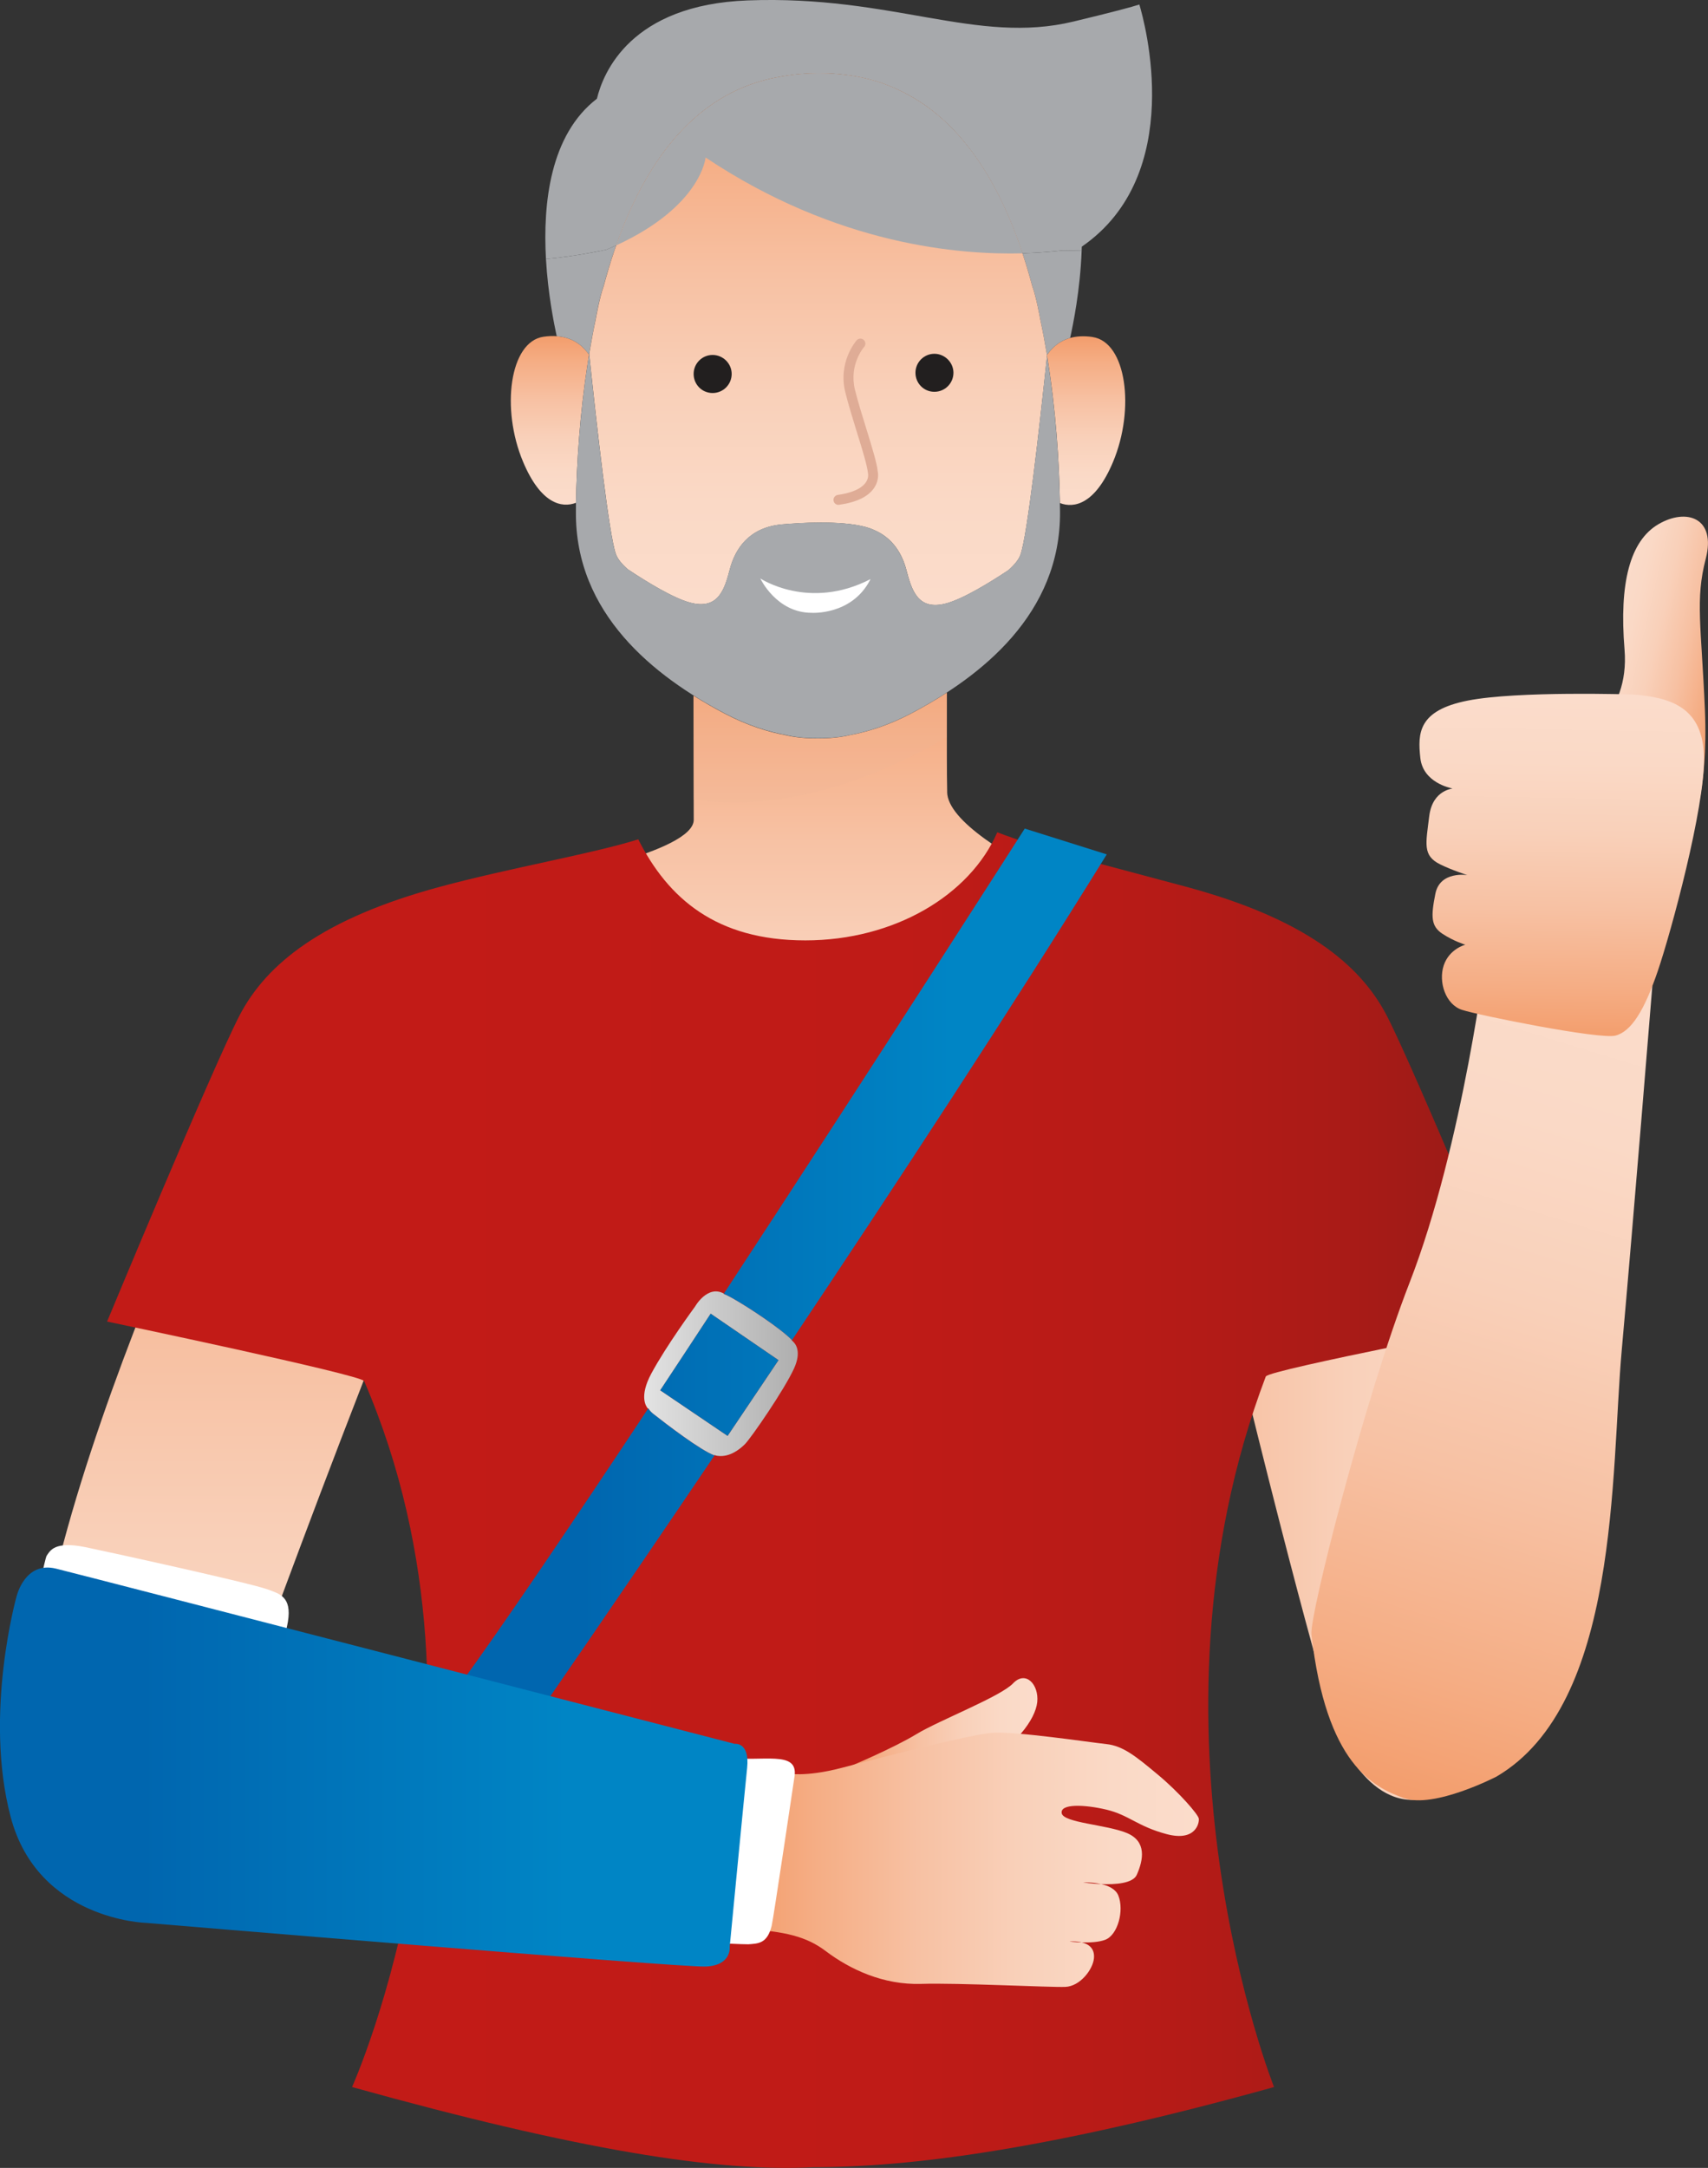 <?xml version="1.0" encoding="UTF-8"?>
<svg xmlns="http://www.w3.org/2000/svg" xmlns:xlink="http://www.w3.org/1999/xlink" viewBox="0 0 335.87 426">
  <rect x="0" y="0" width="335.87" height="426" fill="#333333" stroke="none"/>
  <defs>
    <style>
      .cls-1 {
        fill: url(#linear-gradient-8);
      }

      .cls-2 {
        fill: url(#linear-gradient-7);
      }

      .cls-3 {
        fill: url(#linear-gradient-5);
      }

      .cls-4 {
        fill: url(#linear-gradient-6);
      }

      .cls-5 {
        fill: url(#linear-gradient-9);
      }

      .cls-6 {
        fill: url(#linear-gradient-4);
      }

      .cls-7 {
        fill: url(#linear-gradient-3);
      }

      .cls-8 {
        fill: url(#linear-gradient-2);
      }

      .cls-9 {
        fill: url(#linear-gradient);
      }

      .cls-10 {
        fill: url(#Sfumatura_senza_nome_12);
      }

      .cls-11 {
        isolation: isolate;
      }

      .cls-12 {
        fill: url(#Sfumatura_senza_nome_12-4);
      }

      .cls-13 {
        fill: url(#Sfumatura_senza_nome_12-2);
      }

      .cls-14 {
        fill: url(#Sfumatura_senza_nome_12-3);
      }

      .cls-15 {
        fill: url(#Sfumatura_senza_nome_12-9);
      }

      .cls-16 {
        fill: url(#Sfumatura_senza_nome_12-8);
      }

      .cls-17 {
        fill: url(#Sfumatura_senza_nome_12-5);
      }

      .cls-18 {
        fill: url(#Sfumatura_senza_nome_12-6);
      }

      .cls-19 {
        fill: url(#Sfumatura_senza_nome_12-7);
      }

      .cls-20 {
        fill: #fff;
      }

      .cls-21 {
        fill: #dfac96;
      }

      .cls-22 {
        fill: url(#linear-gradient-10);
      }

      .cls-23 {
        fill: url(#linear-gradient-11);
      }

      .cls-24 {
        fill: #221f1f;
      }

      .cls-25 {
        fill: #ebb598;
        mix-blend-mode: multiply;
        opacity: .2;
      }

      .cls-26 {
        fill: url(#Sfumatura_senza_nome_12-10);
      }

      .cls-27 {
        fill: url(#Sfumatura_senza_nome_12-11);
      }

      .cls-28 {
        fill: #a7a9ac;
      }
    </style>
    <linearGradient id="Sfumatura_senza_nome_12" data-name="Sfumatura senza nome 12" x1="170.34" y1="226.57" x2="170.34" y2="126.36" gradientUnits="userSpaceOnUse">
      <stop offset="0" stop-color="#fbdccb"/>
      <stop offset=".19" stop-color="#fad9c6"/>
      <stop offset=".4" stop-color="#f9d0b9"/>
      <stop offset=".62" stop-color="#f7c1a3"/>
      <stop offset=".85" stop-color="#f5ad84"/>
      <stop offset="1" stop-color="#f39d6c"/>
    </linearGradient>
    <linearGradient id="Sfumatura_senza_nome_12-2" data-name="Sfumatura senza nome 12" x1="-6410.88" y1="370.87" x2="-6410.88" y2="201.77" gradientTransform="translate(-6369.27) rotate(-180) scale(1 -1)" xlink:href="#Sfumatura_senza_nome_12"/>
    <linearGradient id="Sfumatura_senza_nome_12-3" data-name="Sfumatura senza nome 12" x1="307.76" y1="301.89" x2="200.49" y2="301.89" xlink:href="#Sfumatura_senza_nome_12"/>
    <linearGradient id="linear-gradient" x1="21.08" y1="294.78" x2="298.74" y2="294.78" gradientUnits="userSpaceOnUse">
      <stop offset=".21" stop-color="#c21b17"/>
      <stop offset=".56" stop-color="#bf1b17"/>
      <stop offset=".73" stop-color="#b71b17"/>
      <stop offset=".87" stop-color="#aa1b17"/>
      <stop offset=".99" stop-color="#981b17"/>
      <stop offset="1" stop-color="#961b17"/>
    </linearGradient>
    <linearGradient id="Sfumatura_senza_nome_12-4" data-name="Sfumatura senza nome 12" x1="213.57" y1="99.22" x2="213.57" y2="66.08" xlink:href="#Sfumatura_senza_nome_12"/>
    <linearGradient id="Sfumatura_senza_nome_12-5" data-name="Sfumatura senza nome 12" x1="108.14" y1="99.17" x2="108.14" y2="66.04" xlink:href="#Sfumatura_senza_nome_12"/>
    <linearGradient id="Sfumatura_senza_nome_12-6" data-name="Sfumatura senza nome 12" x1="160.87" y1="118.88" x2="160.87" y2="14.37" xlink:href="#Sfumatura_senza_nome_12"/>
    <linearGradient id="Sfumatura_senza_nome_12-7" data-name="Sfumatura senza nome 12" x1="204.01" y1="338.53" x2="166.58" y2="338.53" xlink:href="#Sfumatura_senza_nome_12"/>
    <linearGradient id="linear-gradient-2" x1="79.08" y1="376.08" x2="79.08" y2="325.95" gradientUnits="userSpaceOnUse">
      <stop offset="0" stop-color="#e2a387"/>
      <stop offset=".34" stop-color="#da9b81"/>
      <stop offset=".86" stop-color="#c78571"/>
      <stop offset=".88" stop-color="#c68471"/>
    </linearGradient>
    <linearGradient id="linear-gradient-3" x1="201.49" y1="378.03" x2="201.49" y2="377.86" xlink:href="#linear-gradient-2"/>
    <linearGradient id="linear-gradient-4" x1="204.33" y1="367.99" x2="204.33" y2="367.71" xlink:href="#linear-gradient-2"/>
    <linearGradient id="Sfumatura_senza_nome_12-8" data-name="Sfumatura senza nome 12" x1="235.75" y1="365.45" x2="146.59" y2="365.45" xlink:href="#Sfumatura_senza_nome_12"/>
    <linearGradient id="linear-gradient-5" x1="217.65" y1="306.96" x2="90.39" y2="306.96" gradientUnits="userSpaceOnUse">
      <stop offset=".24" stop-color="#0085c5"/>
      <stop offset=".81" stop-color="#0066af"/>
    </linearGradient>
    <linearGradient id="linear-gradient-6" x1="217.64" y1="213.08" x2="90.39" y2="213.08" xlink:href="#linear-gradient-5"/>
    <linearGradient id="linear-gradient-7" x1="217.89" y1="276.9" x2="90.28" y2="276.9" xlink:href="#linear-gradient-5"/>
    <linearGradient id="linear-gradient-8" x1="217.65" y1="270.15" x2="90.38" y2="270.15" xlink:href="#linear-gradient-5"/>
    <linearGradient id="linear-gradient-9" x1="217.77" y1="254.34" x2="90.3" y2="254.34" xlink:href="#linear-gradient-5"/>
    <linearGradient id="linear-gradient-10" x1="126.68" y1="269.94" x2="156.9" y2="269.94" gradientUnits="userSpaceOnUse">
      <stop offset="0" stop-color="#e3e3e3"/>
      <stop offset=".96" stop-color="#b0b0b0"/>
    </linearGradient>
    <linearGradient id="linear-gradient-11" x1="146.99" y1="347.24" x2="0" y2="347.24" xlink:href="#linear-gradient-5"/>
    <linearGradient id="Sfumatura_senza_nome_12-9" data-name="Sfumatura senza nome 12" x1="1197.72" y1="-1374.59" x2="1364.61" y2="-1374.59" gradientTransform="translate(-641.44 -1355.7) rotate(107.06)" xlink:href="#Sfumatura_senza_nome_12"/>
    <linearGradient id="Sfumatura_senza_nome_12-10" data-name="Sfumatura senza nome 12" x1="-51.38" y1="-619.21" x2="-25.56" y2="-619.21" gradientTransform="translate(223.35 743) rotate(13.18)" xlink:href="#Sfumatura_senza_nome_12"/>
    <linearGradient id="Sfumatura_senza_nome_12-11" data-name="Sfumatura senza nome 12" x1="2.47" y1="-588.02" x2="15.74" y2="-519.48" gradientTransform="translate(193.07 689.9) rotate(11.39) scale(1 .96)" xlink:href="#Sfumatura_senza_nome_12"/>
  </defs>
  <g class="cls-11">
    <g id="Capa_2">
      <g id="Capa_2-2" data-name="Capa_2">
        <g>
          <path class="cls-10" d="M186.26,155.64c-.09-4.23-.06-8.36-.06-19.54-2.34,1.52-4.71,2.88-7.02,4.1-4.51,2.37-8.66,3.64-12.25,4.29h0s-2.3.63-6.11.6c-3.8.04-6.11-.58-6.11-.58h0c-3.58-.65-7.74-1.93-12.24-4.3-2.01-1.06-4.06-2.23-6.1-3.51,0,11.19.05,20.24.05,24.4,0,6.38-28.88,11.65-28.88,11.65-12.09,11.29,46.79,48.54,53.32,53.23v.6s.15-.1.41-.3c.27.19.42.3.42.3v-.6c6.53-4.69,83.86-30.41,71.78-41.7,0,0-46.98-17.35-47.22-28.63Z"/>
          <path class="cls-25" d="M186.18,144.86v-8.75c-2.33,1.52-4.7,2.88-7.02,4.1-4.5,2.37-8.66,3.64-12.24,4.29h0s-2.3.63-6.1.6c-3.81.03-6.11-.59-6.11-.59h0c-3.58-.66-7.73-1.93-12.23-4.3-2.01-1.06-4.06-2.23-6.1-3.51v20.39c16.93,2.42,34.05-3.12,49.82-12.23Z"/>
          <path class="cls-13" d="M52.45,252.11c-6.5-2.34-13.09-4.41-19.7-6.42-10.94,26.02-25.34,65.9-25.52,88.56-.24,29,13.78,32.09,26.14,36.37,12.36,4.28,18.3-46.82,18.3-46.82,0,0,12.2-33.4,24.31-63.87-7.99-2.12-15.82-5.04-23.53-7.81Z"/>
          <path class="cls-14" d="M242.2,261.22c14.43,59.55,20.63,78.84,20.63,78.84,0,0,6.42,17.22,18.78,12.94,12.36-4.28,26.38-7.37,26.14-36.37-.13-16.9-8.18-43.39-16.8-66.56-16.15,4.2-32.34,8.22-48.75,11.14Z"/>
          <path class="cls-9" d="M248.95,270.46c.48-1.26,49.79-10.77,49.79-10.77,0,0-20.71-49.84-26.02-60.08-5.3-10.24-16.38-19.14-39.51-25.37-15.52-4.18-28.57-7.4-37.1-10.69-5.38,12.35-20.23,21.24-37.75,21.24s-26.98-8.25-32.85-19.86c-8.81,2.79-25.26,5.62-38.93,9.31-23.13,6.23-34.21,15.13-39.51,25.37-5.3,10.24-26.01,60.08-26.01,60.08,0,0,50.01,10.46,50.55,11.7,29.39,68.09-2.38,138.72-2.38,138.72,44.57,12.39,71.92,16.74,90.69,15.75,18.93,0,46.17-3.39,90.61-15.75,0,0-27.99-70.25-1.61-139.65Z"/>
          <g>
            <path class="cls-12" d="M214.85,66.22c-1.77-.26-3.22-.14-4.41.19-2.66.74-3.97,2.52-4.56,3.34.04.23.07.45.1.67,1.67,10.32,2.31,20.37,2.45,28.43,2.79,1.08,6.95.24,10.44-8.07,4.37-10.4,2.63-23.57-4.02-24.55Z"/>
            <path class="cls-17" d="M109.47,66.06c-.78-.06-1.64-.03-2.6.11-6.65.98-8.39,14.15-4.02,24.55,3.48,8.3,7.63,9.15,10.41,8.08.14-7.78.75-17.4,2.29-27.32.1-.6.18-1.2.28-1.8-.72-.99-2.48-3.34-6.35-3.62Z"/>
          </g>
          <path class="cls-28" d="M107.36,50.89c.39,6.81,1.56,12.6,2.11,15.17,3.88.28,5.63,2.63,6.35,3.62.39-2.3.82-4.61,1.3-6.92,0,0,.79-4.46,1.56-6.5.73-2.74,1.56-5.43,2.49-8.05-.64.29-1.28.57-1.96.86,0,0-5.69,1.27-11.87,1.82Z"/>
          <path class="cls-28" d="M201.06,49.77c.71,2.13,1.36,4.29,1.94,6.49.78,2.03,1.56,6.5,1.56,6.5.5,2.33.92,4.67,1.32,6.99.6-.82,1.9-2.6,4.56-3.34.56-2.56,1.97-9.31,2.26-17.13l-3.45-.06c-.08-.09-3.08.42-8.19.55Z"/>
          <path class="cls-28" d="M224.04.89c-1.44.47-4.99,1.43-12.93,3.34C192.04,8.83,175.57-.99,147.03.08c-22.99.86-28.41,14.17-29.65,19.32-9.23,7.09-10.63,20.59-10.02,31.49,6.18-.56,11.87-1.82,11.87-1.82.68-.29,1.32-.57,1.96-.86,5.46-15.54,14.5-28.64,29.31-32.5,1.05-.28,2.08-.48,3.1-.66,3.13-.56,7.61-1,12.55-.34,2.39.25,6.56,1,10.89,3.14.2.09.4.18.59.28.11.05.21.11.3.16,11.34,5.82,18.57,17.81,23.13,31.48,5.11-.14,8.11-.65,8.19-.55l3.45.06c0-.27.02-.54.03-.81,20.62-14.21,12.35-44.14,11.32-47.58Z"/>
          <path class="cls-18" d="M123.45,111.87c3.71,2.47,8.89,5.64,12.22,6.54,5.68,1.54,6.85-2.76,7.87-6.61,1.02-3.84,3.65-8.14,10.2-8.75.53-.05,1.06-.09,1.57-.12.11,0,.2-.02.31-.02,3.67-.28,12.4-.62,16.3,1.26,3.77,1.61,5.52,4.84,6.3,7.8,1.02,3.84,2.19,8.14,7.87,6.6,3.33-.9,8.51-4.07,12.23-6.54,1.15-1.02,1.98-2.02,2.34-2.98,1.34-3.63,3.74-24.95,5.24-39.2-.01-.03-.02-.07-.02-.1-.39-2.32-.82-4.66-1.32-6.99,0,0-.78-4.46-1.56-6.5-4.34-16.28-11.97-31.24-25.07-37.97-.1-.05-.2-.11-.3-.16-.2-.1-.39-.19-.59-.28-4.33-2.15-8.5-2.9-10.89-3.14-4.94-.66-9.42-.22-12.55.34-1.02.18-2.05.38-3.1.66-17.32,4.51-26.75,21.65-31.8,40.55-.77,2.03-1.56,6.5-1.56,6.5-.48,2.27-.9,4.53-1.28,6.79,1.5,14.25,3.91,35.7,5.25,39.34.35.96,1.18,1.97,2.34,2.98Z"/>
          <path class="cls-28" d="M115.55,71.48c-1.53,9.93-2.15,19.55-2.29,27.32,0,.58-.01,1.15-.01,1.7-.2,20.14,15.48,32.43,29.25,39.68,4.5,2.37,8.66,3.64,12.24,4.29h0s2.3.63,6.1.59c3.81.03,6.11-.59,6.11-.59h0c3.57-.65,7.73-1.93,12.24-4.3,13.77-7.26,29.44-19.55,29.26-39.68,0-.54-.01-1.1-.03-1.66-.14-8.06-.78-18.11-2.45-28.43-.02-.19-.05-.38-.08-.57-1.5,14.25-3.9,35.57-5.24,39.2-.35.96-1.18,1.96-2.34,2.98-3.72,2.47-8.9,5.64-12.23,6.54-5.68,1.54-6.85-2.77-7.87-6.6-.79-2.96-2.54-6.19-6.3-7.8-3.91-1.88-12.63-1.53-16.3-1.26-.11,0-.2.02-.31.02-.51.03-1.04.07-1.57.12-6.55.61-9.18,4.92-10.2,8.75-1.02,3.84-2.19,8.15-7.87,6.61-3.33-.9-8.51-4.07-12.22-6.54-1.16-1.01-1.99-2.02-2.34-2.98-1.34-3.63-3.75-25.08-5.25-39.34,0,.04-.02.09-.03.13-.1.6-.18,1.2-.28,1.8Z"/>
          <path class="cls-28" d="M177.93,18.29c-.1-.05-.2-.11-.3-.16-.2-.1-.39-.19-.59-.28-4.33-2.15-8.5-2.9-10.89-3.14-4.94-.66-9.42-.22-12.55.34-1.02.18-2.05.38-3.1.66-14.81,3.86-23.85,16.97-29.31,32.5,16.75-7.71,17.56-17.26,17.56-17.26,25.95,17.31,50.16,19.15,62.32,18.83-4.55-13.67-11.78-25.66-23.13-31.48Z"/>
          <path class="cls-20" d="M149.52,113.68s3.14,6.74,10.09,6.74c0,0,7.78.52,11.43-6.34l.14-.28c-12.11,6.25-21.66-.13-21.66-.13Z"/>
          <path class="cls-21" d="M164.88,99.21c-.48,0-.91-.36-.97-.85-.08-.53.3-1.03.84-1.11,3.59-.51,5-1.66,5.56-2.53.58-.91.37-1.75.37-1.75-.16-1.53-1.12-4.67-2.16-7.99-.83-2.69-1.69-5.47-2.29-7.88-1.48-5.93,2.07-10.05,2.22-10.22.36-.41.98-.45,1.38-.09.41.35.46.97.1,1.38-.13.14-3.02,3.55-1.8,8.45.59,2.36,1.44,5.11,2.27,7.77,1.1,3.58,2.06,6.67,2.19,8.2h0s.42,1.53-.63,3.18c-1.13,1.78-3.47,2.93-6.94,3.42-.05,0-.09,0-.14,0Z"/>
          <g>
            <path class="cls-24" d="M187.49,73.25c0,2.06-1.67,3.74-3.75,3.74s-3.72-1.68-3.72-3.74,1.68-3.73,3.72-3.73,3.75,1.69,3.75,3.73Z"/>
            <path class="cls-24" d="M143.88,73.48c0,2.06-1.66,3.75-3.75,3.75s-3.73-1.68-3.73-3.75,1.68-3.73,3.73-3.73,3.75,1.68,3.75,3.73Z"/>
          </g>
          <path class="cls-19" d="M166.58,347.29c.48-.12,9.14-3.8,13.65-6.54,4.51-2.73,16.5-7.35,18.99-9.97,2.49-2.61,5.1.24,4.75,3.68-.35,3.45-4.39,8.78-10.8,12.11"/>
          <path class="cls-8" d="M131.76,345.65c-10.38-2.23-23.13-5.11-34.2-7.98-23.41-6.08-65.51-21.19-87.09-3.19,0,0-2.46,10.33-2.47,16.66,0,6.33,16.21,18.08,19.21,20.21,2.99,2.14,49.21,5.44,70.16,4.58,11.88-.49,27.93-.62,39.59-.63.56.04,1.15.08,1.76.1,2.21.08,4.15.17,5.9.29,1.52-9.1,4.07-18.21,5.55-26.92-4.06-.49-12.21-1.97-18.4-3.13Z"/>
          <path class="cls-7" d="M200.43,377.88s.92.11,2.12.15c-1.06-.26-2.12-.15-2.12-.15Z"/>
          <path class="cls-6" d="M202.79,367.72s1.39.21,3.1.27c-1.55-.35-3.1-.27-3.1-.27Z"/>
          <path class="cls-16" d="M227.66,348.7c-4.22-3.52-6.8-5.63-10.08-5.98-3.28-.35-18.05-2.58-22.51-2.22-4.45.35-22.5,5.04-29.65,6.91-7.15,1.87-10.79,1.06-10.79,1.06-.45-.03-1.03-.09-1.7-.17-1.69,9.94-4.59,20.35-6.33,30.73,7.74.51,11.95,1.47,15.77,4.36,4.81,3.63,11.37,6.68,18.75,6.45,7.39-.23,25.44.71,28.37.59,2.93-.12,5.43-3.44,5.63-5.63.18-1.99-1.1-2.8-2.39-3.11-1.36-.04-2.42-.17-2.42-.17,0,0,1.21-.13,2.42.17,1.49.04,3.33-.03,4.61-.52,2.47-.94,3.75-5.74,2.58-8.68-.52-1.3-1.96-1.94-3.38-2.26-1.95-.08-3.54-.32-3.54-.32,0,0,1.77-.09,3.54.32,2.76.11,6.26-.12,7.01-1.84,1.29-2.93,1.99-6.56-1.99-8.21-3.99-1.64-12.43-1.99-12.78-3.87-.35-1.88,4.34-1.76,8.79-.71,4.45,1.06,6.09,3.28,11.84,4.81,5.75,1.52,6.45-2.23,6.33-3.05-.12-.82-3.87-5.16-8.09-8.67Z"/>
          <path class="cls-3" d="M127.71,277.06c-.11-.09-.18-.14-.18-.14,0,0-.04-.03-.1-.1-14.77,22.29-28.39,42.42-37.04,54.29l15.21,6s14.72-21.23,34.92-51.13c-2.66-.91-9.34-6.02-12.12-8.22-.27-.22-.49-.45-.68-.7Z"/>
          <path class="cls-4" d="M142.85,254.49c.41.2.87.44,1.46.78,2.9,1.65,9.19,5.77,11.42,8.08,20.24-30.26,43.18-65.21,61.91-95.46l-16.13-5.07s-29.39,45.97-59.16,91.37c.09.05.17.08.26.14.07.05.17.11.25.16Z"/>
          <path d="M127.53,276.91s.08.06.18.14c-.08-.11-.17-.21-.23-.32-.02.02-.03.05-.05.07.06.07.1.1.1.1Z"/>
          <path class="cls-2" d="M127.53,276.91s.08.06.18.14c-.08-.11-.17-.21-.23-.32-.02.02-.03.05-.05.07.06.07.1.1.1.1Z"/>
          <path d="M129.82,273.2l13.26,8.97c3.22-4.78,6.58-9.77,10.02-14.9l-13.35-9.14c-3.33,5.07-6.66,10.11-9.93,15.07Z"/>
          <path class="cls-1" d="M129.82,273.2l13.26,8.97c3.22-4.78,6.58-9.77,10.02-14.9l-13.35-9.14c-3.33,5.07-6.66,10.11-9.93,15.07Z"/>
          <path d="M142.85,254.49c-.09-.05-.18-.12-.25-.16-.09-.06-.17-.09-.26-.14-.01.02-.02.03-.03.05.16.06.35.16.54.25Z"/>
          <path class="cls-5" d="M142.85,254.49c-.09-.05-.18-.12-.25-.16-.09-.06-.17-.09-.26-.14-.01.02-.02.03-.03.05.16.06.35.16.54.25Z"/>
          <path d="M155.89,263.53c-.05-.06-.1-.12-.16-.18,0,.01-.01.02-.02.03.04.03.1.08.18.15Z"/>
          <path d="M140.55,285.92s-.02.03-.03.05c.37.12.66.17.85.12h0c-.13-.01-.26,0-.39-.03-.12-.02-.27-.08-.43-.14Z"/>
          <path class="cls-22" d="M155.89,263.53c-.08-.07-.14-.12-.18-.15.01,0,.02-.02.02-.03-2.23-2.31-8.52-6.43-11.42-8.08-.59-.34-1.05-.58-1.46-.78-.19-.09-.38-.19-.54-.25.01-.02.02-.03.03-.05-3.23-1.77-5.66,2.55-5.66,2.55,0,0-5.65,7.67-8.61,13.18-2.42,4.51-1.04,6.45-.64,6.89.02-.02.03-.05.05-.07.06.11.15.21.23.32.19.24.41.48.68.7,2.79,2.19,9.47,7.3,12.12,8.22,0-.02.02-.03.03-.05.16.06.31.12.43.14.13.02.26.02.39.03,2.12.18,3.98-1.18,5.12-2.31,1.21-1.21,7.8-10.76,9.68-14.92,1.51-3.34.27-4.85-.29-5.32ZM143.08,282.17l-13.26-8.97c3.28-4.96,6.61-10,9.93-15.07l13.35,9.14c-3.44,5.13-6.79,10.12-10.02,14.9Z"/>
          <path class="cls-20" d="M142.85,345.36c-22.39-2.9-55.79-11.41-78.91-17-.28-.1-.55-.21-.85-.3-8.98-2.9-7.03-5.97-6.47-9.42.79-4.93-1.69-5.46-4.03-6.33-3.25-1.21-31.85-7.49-35.8-8.29-6.09-1.23-6.91.69-7.6,1.66-.69.97-7.33,34.69-4.29,43.54,2.04,5.93,6.43,10.91,9.24,13.52,4.08,4.3,10.23,9.11,18.27,11.08,14.1,3.46,112.8,8.38,114.73,8.24,1.94-.14,3.75-.11,4.61-3.65.34-1.38,4.51-29.47,4.51-29.47.64-5.07-6.41-2.66-13.41-3.57Z"/>
          <path class="cls-23" d="M3.29,313.61s1.61-6.87,7.72-5.37c6.12,1.5,133.45,34.43,133.45,34.43,0,0,3-.43,2.46,4.72-.54,5.15-3.43,35.18-3.43,35.18,0,0,.43,3.65-4.72,3.86-5.15.21-110.06-8.58-110.06-8.58,0,0-21.24-.54-26.61-20.81-5.36-20.27,1.18-43.44,1.18-43.44Z"/>
          <path class="cls-15" d="M294.33,349.08s-12.31,6.38-18.27,4.25c-5.96-2.14-15.3-6.59-18.17-32.2-.41-3.65,10.53-46.59,19.26-68.99,10.59-27.15,15.27-66.03,15.27-66.03l32.5,7.65s-3.84,47.42-6.01,71.51c-2.17,24.1-.36,69.56-24.59,83.81Z"/>
          <path class="cls-26" d="M332.47,163.44s3.5-7.47,2.79-24.01c-.71-16.53-1.92-21.62.17-29.64,2.09-8.02-3.76-10.04-9.33-6.77-5.57,3.28-7.72,11.51-6.64,24.63,1.07,13.12-9.06,18.17-9.06,18.17"/>
          <path class="cls-27" d="M321,136.47s-22.59-.74-32.38,1.2c-9.79,1.93-9.84,6.44-9.32,11.27.53,4.83,5.87,5.9,6.27,5.99.41.08-3.85.05-4.52,5.46-.66,5.41-1.35,7.73,2.15,9.46,2.28,1.13,5.35,2.11,5.35,2.11,0,0-5.38-.88-6.29,3.66-.91,4.54-.86,6.39,1.4,7.88,2.26,1.48,4.49,2.14,4.49,2.14,0,0-3.16.8-4.25,4.07-1.08,3.28.38,7.68,3.59,8.73,3.21,1.06,27.02,5.85,30.18,5.06,3.15-.81,5.71-5.02,8.33-12.7,2.62-7.69,9.23-32.03,9.08-41.92-.14-9.89-6.52-11.86-14.07-12.41Z"/>
        </g>
      </g>
    </g>
  </g>
</svg>